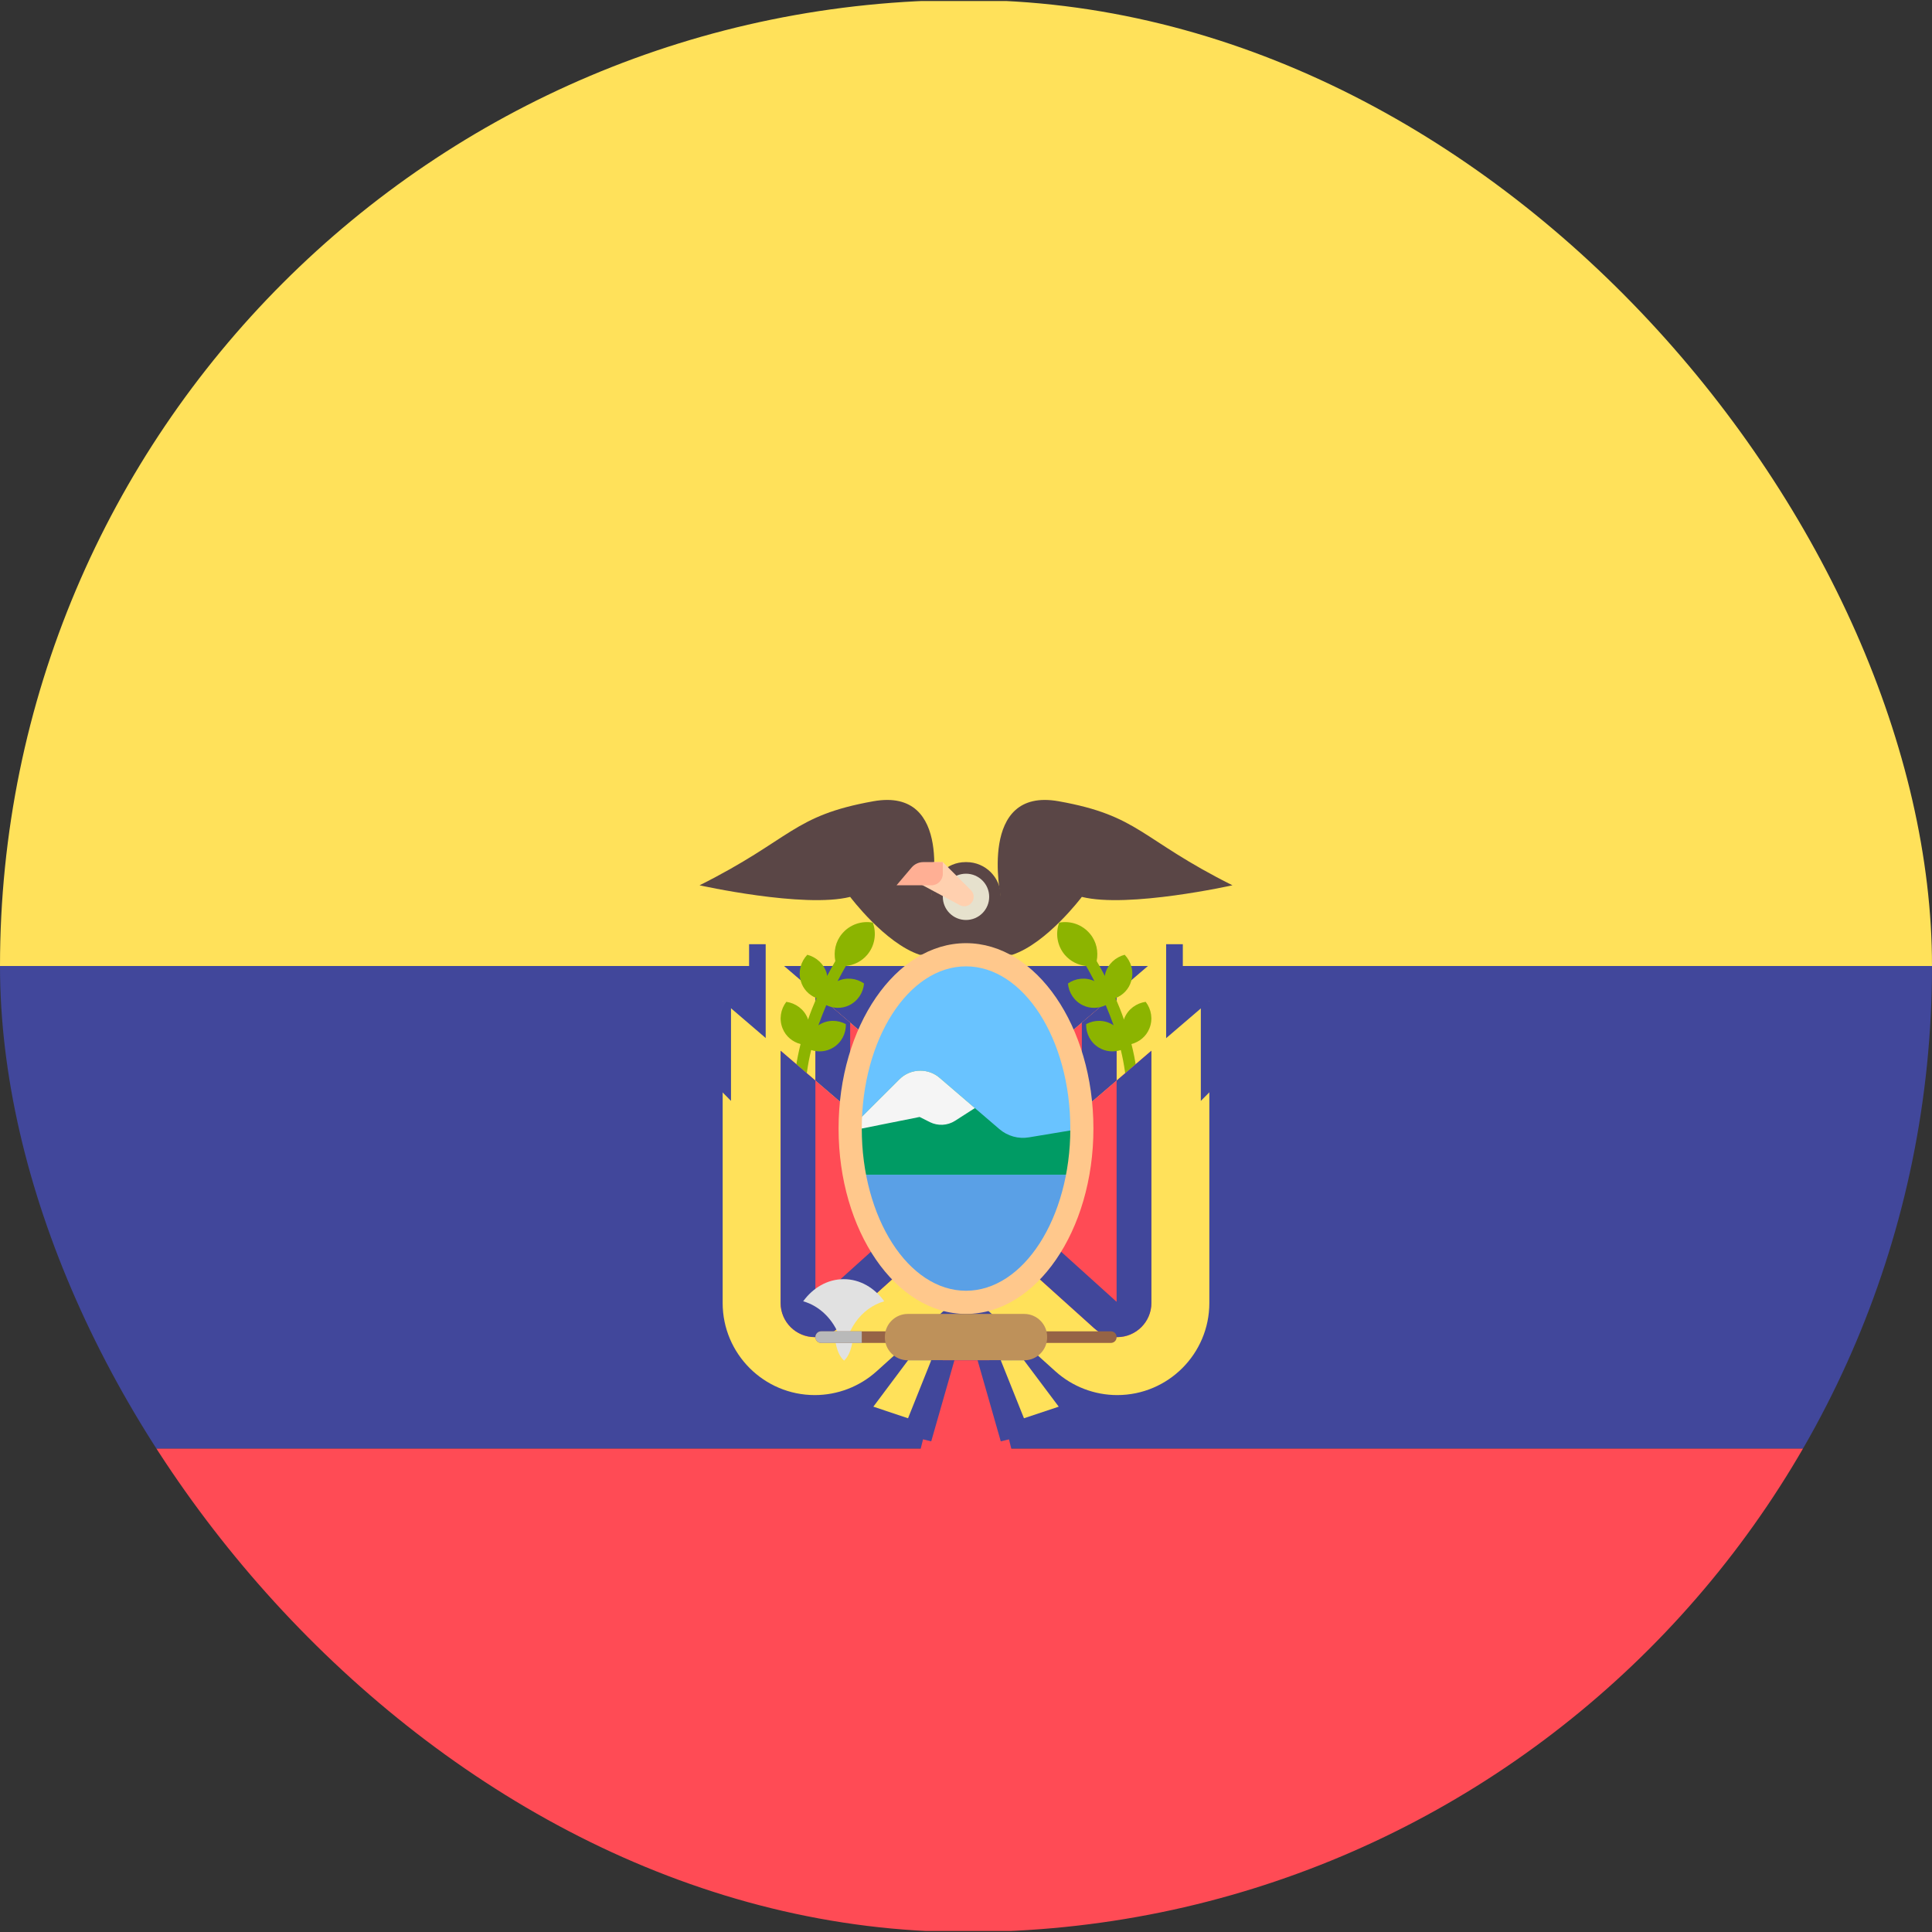 <svg xmlns="http://www.w3.org/2000/svg"  viewBox="0 0 22 22" fill="none">
  <rect x="0" y="0" width="22" height="22" fill="#333333" stroke="none"/>
  <g clip-path="url(#clip0_21018_14679)">
    <path d="M22 16.494H0V21.988H22V16.494Z" fill="#FF4B55"/>
    <path d="M22 0.012H0V11H22V0.012Z" fill="#FFE15A"/>
    <path d="M22 11H0V16.494H22V11Z" fill="#41479B"/>
    <path d="M10.604 13.115L13.375 10.74V14.177C13.375 14.757 12.905 15.226 12.326 15.226C12.067 15.226 11.817 15.13 11.624 14.957L10.604 14.039V13.115Z" fill="#FFE15A"/>
    <path d="M12.066 14.466L11.264 13.745V12.55L12.715 11.306V12.175V14.177C12.715 14.392 12.541 14.566 12.326 14.566C12.23 14.566 12.137 14.531 12.066 14.466Z" fill="#FF4B55"/>
    <path d="M11.66 12.21V13.569L12.319 14.165V12.166V11.645L12.715 11.306V12.175V14.177C12.715 14.392 12.541 14.566 12.326 14.566C12.23 14.566 12.137 14.531 12.066 14.466L11.264 13.745V12.55L11.66 12.21Z" fill="#41479B"/>
    <path d="M11.396 13.115L8.625 10.74V14.177C8.625 14.757 9.095 15.226 9.674 15.226C9.933 15.226 10.183 15.13 10.376 14.957L11.396 14.039V13.115Z" fill="#FFE15A"/>
    <path d="M9.934 14.466L10.736 13.745V12.55L9.285 11.306V12.175V14.177C9.285 14.392 9.459 14.566 9.674 14.566C9.77 14.566 9.863 14.531 9.934 14.466Z" fill="#FF4B55"/>
    <path d="M10.34 12.21V13.569L9.681 14.165V12.166V11.645L9.285 11.306V12.175V14.177C9.285 14.392 9.459 14.566 9.674 14.566C9.77 14.566 9.863 14.531 9.934 14.466L10.736 13.745V12.55L10.34 12.21Z" fill="#41479B"/>
    <path d="M13.469 10.752H13.279V11.889H13.469V10.752Z" fill="#41479B"/>
    <path d="M8.719 10.752H8.53V11.889H8.719V10.752Z" fill="#41479B"/>
    <path d="M10.604 10.213C10.604 10.213 10.868 8.959 9.945 9.124C9.021 9.289 9.021 9.553 7.966 10.081C7.966 10.081 9.153 10.345 9.681 10.213C9.681 10.213 10.076 10.74 10.472 10.872H10.868L10.604 10.213Z" fill="#5A4646"/>
    <path d="M11.396 10.213C11.396 10.213 11.132 8.959 12.055 9.124C12.979 9.289 12.979 9.553 14.034 10.081C14.034 10.081 12.847 10.345 12.319 10.213C12.319 10.213 11.923 10.74 11.528 10.872H11.132L11.396 10.213Z" fill="#5A4646"/>
    <path d="M11.396 10.872H10.604V10.208C10.604 9.992 10.779 9.817 10.995 9.817H11.005C11.221 9.817 11.396 9.992 11.396 10.208V10.872Z" fill="#5A4646"/>
    <path d="M11 10.476C11.146 10.476 11.264 10.358 11.264 10.212C11.264 10.067 11.146 9.949 11 9.949C10.854 9.949 10.736 10.067 10.736 10.212C10.736 10.358 10.854 10.476 11 10.476Z" fill="#E6E1CD"/>
    <path d="M10.434 10.042L10.93 10.307C10.972 10.329 11.023 10.322 11.056 10.288C11.098 10.246 11.098 10.179 11.056 10.137L10.736 9.817H10.659C10.535 9.817 10.434 9.918 10.434 10.042Z" fill="#FFD0AF"/>
    <path d="M10.606 10.081H10.209L10.382 9.877C10.415 9.839 10.463 9.817 10.513 9.817H10.736V9.95C10.736 10.022 10.678 10.081 10.606 10.081Z" fill="#FFAF94"/>
    <path d="M12.125 10.873C12.036 10.767 12.017 10.627 12.061 10.506C12.188 10.483 12.322 10.526 12.411 10.632C12.487 10.722 12.509 10.836 12.488 10.944C12.514 10.989 12.547 11.046 12.582 11.114C12.584 11.104 12.583 11.095 12.586 11.085C12.617 10.976 12.704 10.899 12.807 10.872C12.88 10.949 12.914 11.06 12.882 11.169C12.856 11.264 12.787 11.332 12.703 11.366C12.736 11.442 12.769 11.524 12.799 11.611C12.801 11.606 12.801 11.601 12.803 11.595C12.846 11.49 12.941 11.423 13.046 11.408C13.111 11.492 13.131 11.607 13.088 11.712C13.051 11.804 12.973 11.865 12.884 11.889C12.93 12.07 12.96 12.262 12.96 12.455H12.828C12.828 12.287 12.802 12.118 12.763 11.957C12.682 11.983 12.591 11.977 12.512 11.929C12.416 11.87 12.365 11.767 12.368 11.662C12.46 11.612 12.575 11.61 12.671 11.669C12.675 11.671 12.677 11.674 12.681 11.676C12.652 11.595 12.622 11.518 12.591 11.446C12.512 11.483 12.419 11.489 12.334 11.449C12.232 11.401 12.17 11.304 12.161 11.199C12.247 11.139 12.361 11.125 12.462 11.172C12.426 11.102 12.393 11.044 12.368 11C12.277 10.99 12.189 10.948 12.125 10.873Z" fill="#8CB400"/>
    <path d="M9.875 10.873C9.964 10.767 9.983 10.627 9.939 10.506C9.813 10.483 9.678 10.526 9.589 10.632C9.513 10.722 9.491 10.836 9.512 10.944C9.486 10.989 9.454 11.046 9.418 11.114C9.416 11.104 9.417 11.095 9.414 11.085C9.383 10.976 9.296 10.899 9.193 10.872C9.12 10.949 9.087 11.06 9.118 11.169C9.144 11.264 9.213 11.332 9.297 11.366C9.264 11.442 9.231 11.524 9.201 11.611C9.199 11.606 9.199 11.601 9.197 11.595C9.154 11.49 9.059 11.423 8.954 11.408C8.889 11.492 8.869 11.607 8.912 11.712C8.949 11.804 9.027 11.865 9.116 11.889C9.071 12.07 9.04 12.262 9.04 12.455H9.172C9.172 12.287 9.198 12.118 9.237 11.957C9.318 11.983 9.409 11.977 9.488 11.929C9.584 11.87 9.635 11.767 9.632 11.662C9.54 11.612 9.425 11.61 9.329 11.669C9.325 11.671 9.323 11.674 9.319 11.676C9.348 11.595 9.378 11.518 9.409 11.446C9.488 11.483 9.581 11.489 9.666 11.449C9.768 11.401 9.83 11.304 9.839 11.199C9.753 11.139 9.639 11.125 9.538 11.172C9.574 11.102 9.607 11.044 9.632 11C9.724 10.99 9.811 10.948 9.875 10.873Z" fill="#8CB400"/>
    <path d="M11 13.775L8.229 11.4V14.837C8.229 15.416 8.699 15.886 9.278 15.886C9.537 15.886 9.787 15.79 9.98 15.617L11 14.698V13.775Z" fill="#FFE15A"/>
    <path d="M9.538 15.126L10.34 14.405V13.209L8.889 11.965V12.834V14.837C8.889 15.052 9.063 15.226 9.278 15.226C9.374 15.226 9.467 15.191 9.538 15.126Z" fill="#FF4B55"/>
    <path d="M9.945 12.87V14.229L9.285 14.824V12.826V12.305L8.889 11.965V12.834V14.837C8.889 15.052 9.064 15.226 9.278 15.226C9.375 15.226 9.467 15.191 9.539 15.126L10.34 14.405V13.209L9.945 12.87Z" fill="#41479B"/>
    <path d="M11 13.775L13.771 11.4V14.837C13.771 15.416 13.301 15.886 12.722 15.886C12.463 15.886 12.213 15.79 12.02 15.617L11 14.698V13.775Z" fill="#FFE15A"/>
    <path d="M12.461 15.126L11.66 14.405V13.209L13.111 11.965V12.834V14.837C13.111 15.052 12.936 15.226 12.722 15.226C12.626 15.226 12.533 15.191 12.461 15.126Z" fill="#FF4B55"/>
    <path d="M12.056 12.87V14.229L12.715 14.824V12.826V12.305L13.111 11.965V12.834V14.837C13.111 15.052 12.936 15.226 12.722 15.226C12.626 15.226 12.533 15.191 12.461 15.126L11.66 14.405V13.209L12.056 12.87Z" fill="#41479B"/>
    <path d="M11 14.83C11.729 14.83 12.319 13.944 12.319 12.851C12.319 11.758 11.729 10.872 11 10.872C10.271 10.872 9.681 11.758 9.681 12.851C9.681 13.944 10.271 14.83 11 14.83Z" fill="#69C3FF"/>
    <path d="M9.813 13.379H12.187L12.319 12.851L11.718 12.951C11.597 12.972 11.474 12.937 11.381 12.858L10.699 12.273C10.638 12.22 10.56 12.192 10.48 12.192C10.39 12.192 10.305 12.227 10.242 12.29L9.812 12.719L9.813 13.379Z" fill="#009B64"/>
    <path d="M10.875 12.763L11.101 12.618L10.699 12.273C10.638 12.22 10.56 12.192 10.48 12.192C10.39 12.192 10.305 12.227 10.242 12.29L9.812 12.719V12.851L10.472 12.719L10.589 12.778C10.68 12.823 10.789 12.818 10.875 12.763Z" fill="#F5F5F5"/>
    <path d="M9.812 13.379L9.944 14.171L10.604 14.83H11L11.528 14.698L12.055 14.171L12.187 13.379H9.812Z" fill="#5AA0E6"/>
    <path d="M11 14.962C10.2 14.962 9.549 14.015 9.549 12.851C9.549 11.687 10.2 10.74 11 10.74C11.8 10.74 12.451 11.687 12.451 12.851C12.451 14.015 11.8 14.962 11 14.962ZM11 11.004C10.345 11.004 9.813 11.833 9.813 12.851C9.813 13.87 10.345 14.698 11 14.698C11.655 14.698 12.188 13.87 12.188 12.851C12.188 11.833 11.655 11.004 11 11.004Z" fill="#FFC88C"/>
    <path d="M10.069 14.818C9.959 14.666 9.794 14.566 9.608 14.566C9.421 14.566 9.256 14.666 9.146 14.818C9.334 14.871 9.489 15.024 9.562 15.226C9.591 15.307 9.607 15.396 9.607 15.49C9.608 15.164 9.805 14.892 10.069 14.818Z" fill="#E1E1E1"/>
    <path d="M9.712 15.235C9.712 15.235 9.702 15.411 9.612 15.493L9.608 15.49C9.518 15.408 9.508 15.232 9.508 15.232L9.712 15.235Z" fill="#E1E1E1"/>
    <path d="M12.65 15.292H9.35C9.314 15.292 9.285 15.263 9.285 15.227V15.225C9.285 15.189 9.314 15.16 9.35 15.16H12.65C12.686 15.16 12.715 15.189 12.715 15.225V15.227C12.715 15.263 12.686 15.292 12.65 15.292Z" fill="#966446"/>
    <path d="M11.663 15.49H10.337C10.193 15.49 10.076 15.373 10.076 15.229V15.223C10.076 15.079 10.193 14.962 10.337 14.962H11.663C11.807 14.962 11.924 15.079 11.924 15.223V15.229C11.924 15.373 11.807 15.49 11.663 15.49Z" fill="#BE915A"/>
    <path d="M9.813 15.16H9.351C9.314 15.16 9.285 15.19 9.285 15.226C9.285 15.262 9.314 15.292 9.351 15.292H9.813V15.16Z" fill="#B9B9B9"/>
    <path d="M11 15.49V16.695L10.472 16.545L10.736 15.49H11Z" fill="#FF4B55"/>
    <path d="M10.868 15.49L10.604 16.413L10.076 16.282L10.472 15.49H10.868Z" fill="#41479B"/>
    <path d="M10.34 15.49L9.945 16.018L10.34 16.15L10.604 15.49H10.34Z" fill="#FFE15A"/>
    <path d="M11 15.49V16.695L11.528 16.545L11.264 15.49H11Z" fill="#FF4B55"/>
    <path d="M11.132 15.49L11.396 16.413L11.923 16.282L11.528 15.49H11.132Z" fill="#41479B"/>
    <path d="M11.66 15.49L12.056 16.018L11.66 16.15L11.396 15.49H11.66Z" fill="#FFE15A"/>
    <path d="M8.324 12.536L8.135 12.345V11.4H8.324V12.536Z" fill="#41479B"/>
    <path d="M13.864 12.345L13.674 12.536V11.4H13.864V12.345Z" fill="#41479B"/>
  </g>
  <defs>
    <clipPath id="clip0_21018_14679">
      <rect width="22" height="22" rx="11" fill="white"/>
    </clipPath>
  </defs>
</svg>
